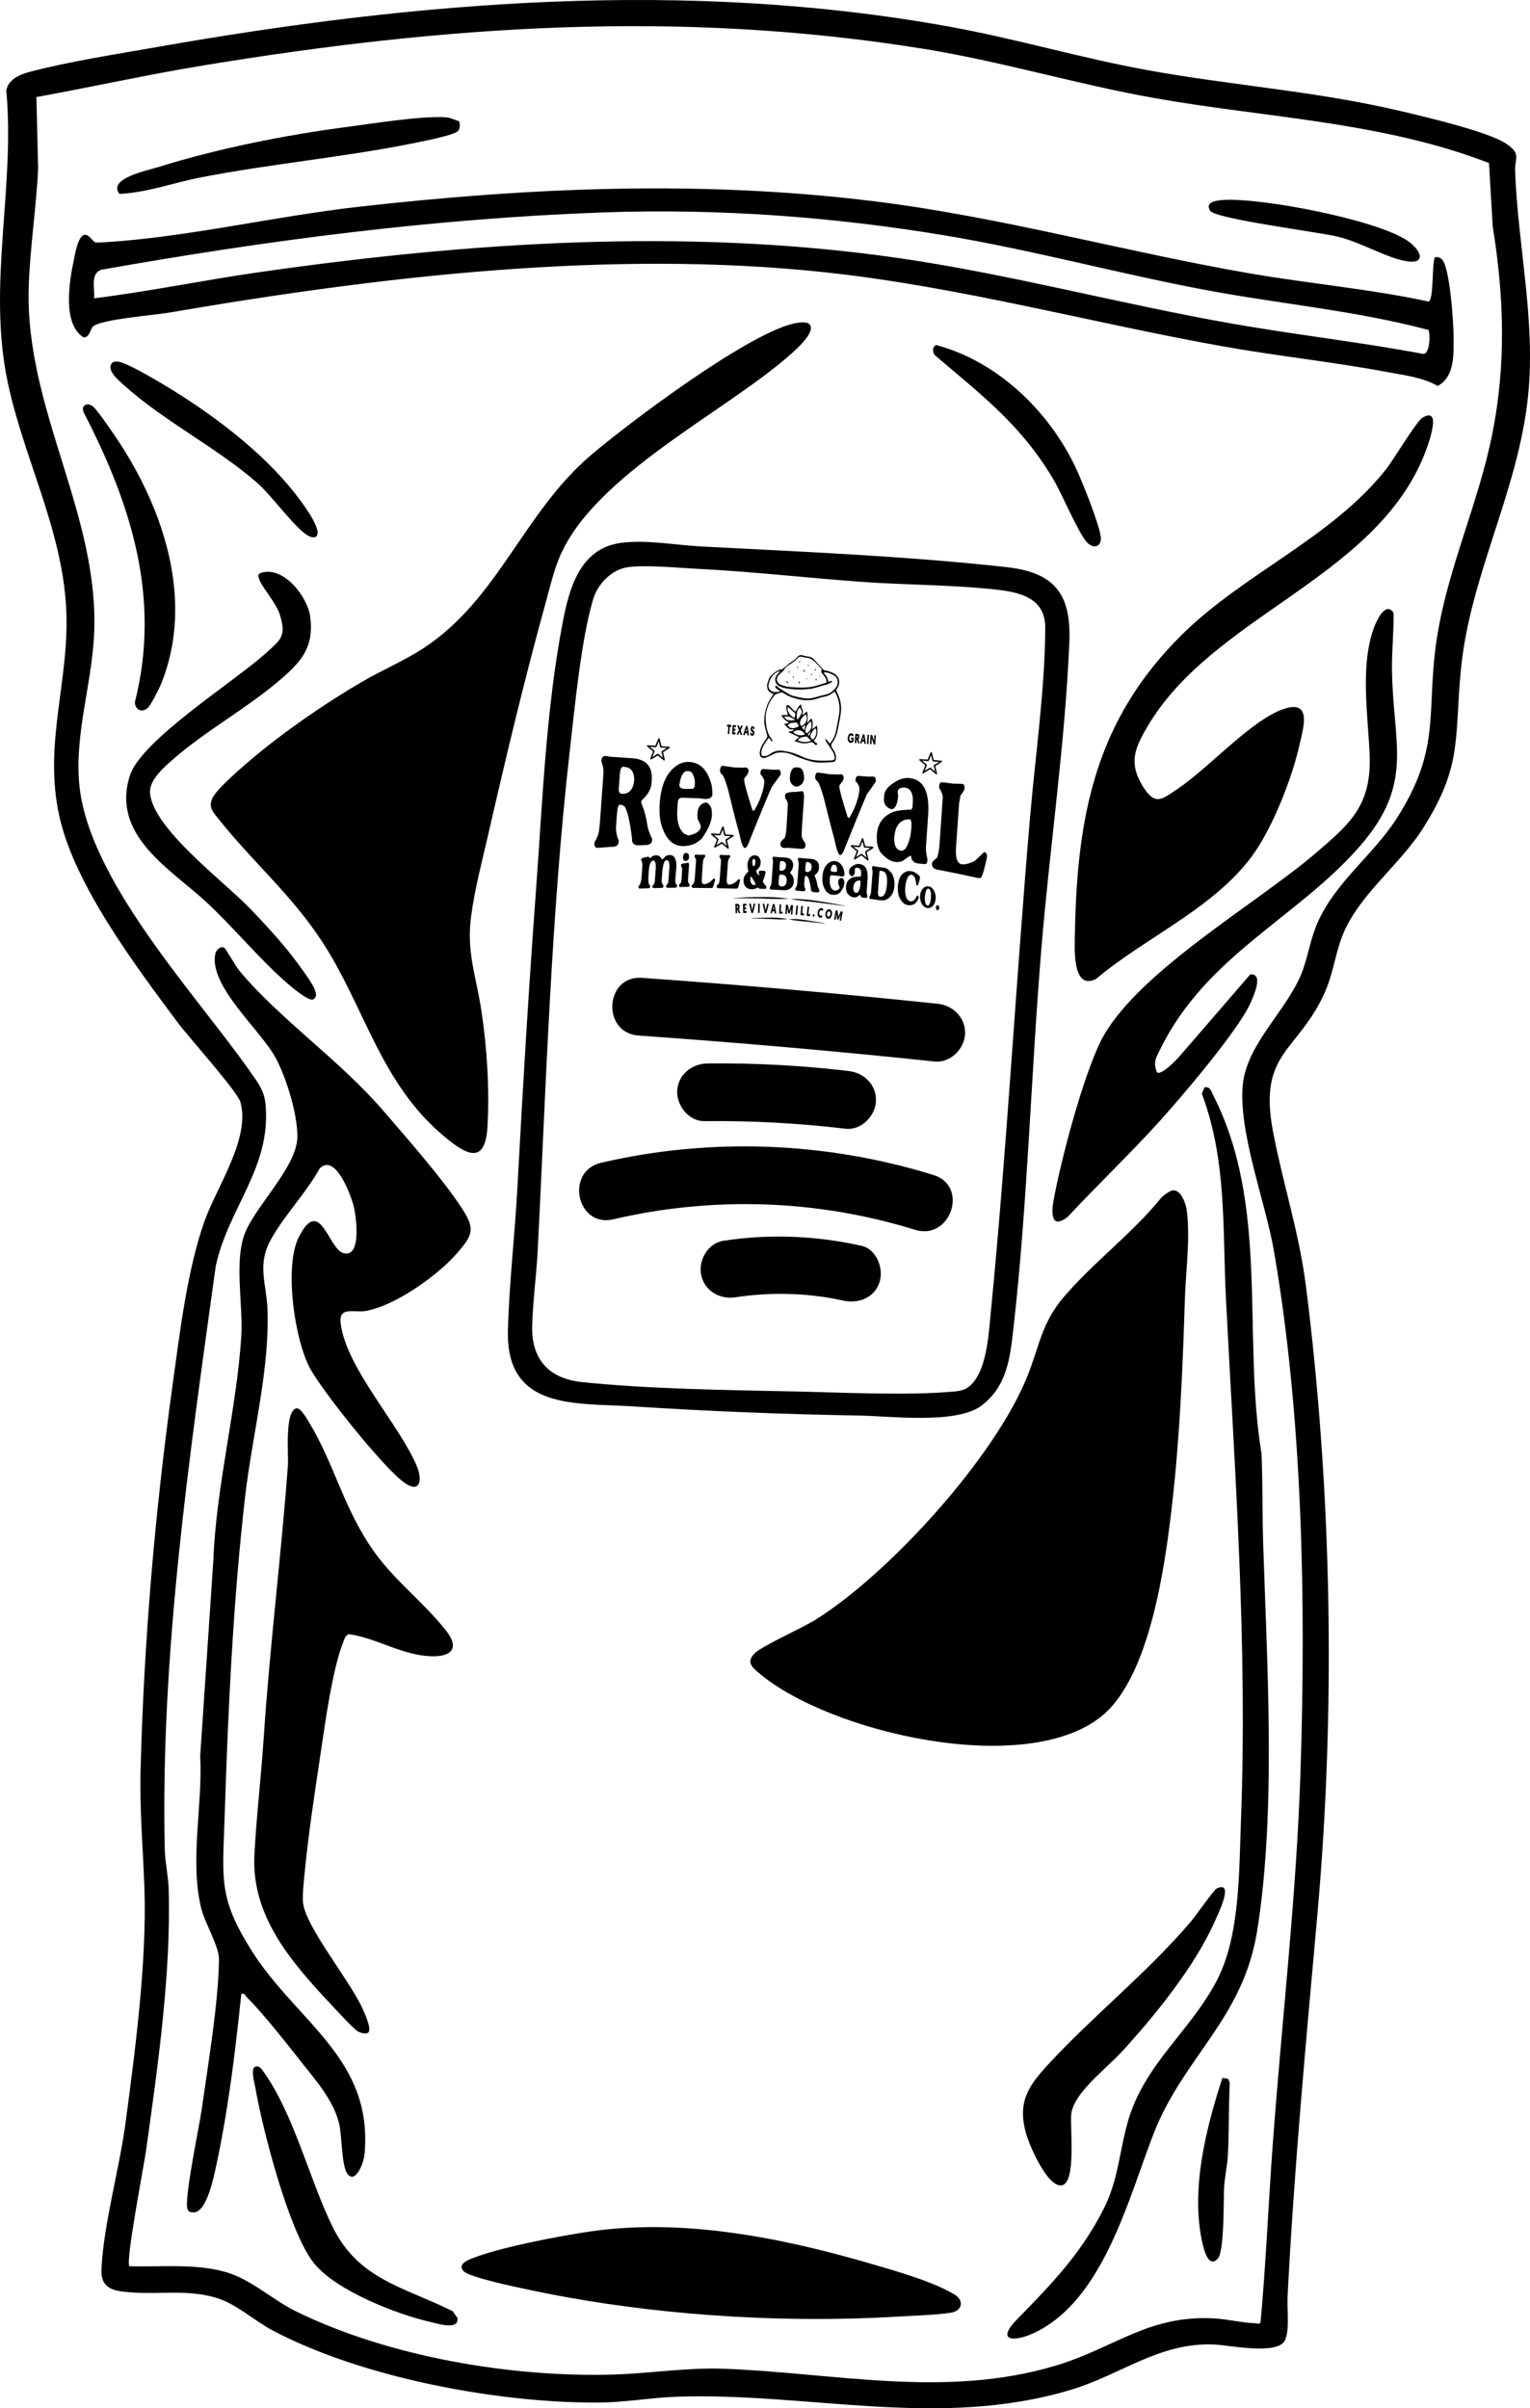 <?xml version="1.0" encoding="UTF-8"?>
<svg id="Layer_1" data-name="Layer 1" xmlns="http://www.w3.org/2000/svg" viewBox="0 0 635.25 1000">
  <g>
    <path d="M533.52,971.74c-2.88,6.36-23.47,2.01-29.49,1.77-22.81-.88-38.35,12.49-59.45,18.83-54.74,16.45-108.69.99-163.61,2.86-10.24.35-21.43,2.32-31.7,2.42-41.92.4-98.62-10.18-135.92-29.86-8.07-4.26-15.36-11.34-24.14-13.8-11.82-3.31-22.6-1.23-34.33-2.06-7.11-.5-13.13-1.06-12.75-9.69.81-18.31,7.45-41.66,9.97-60.54,4.04-30.16,8.91-67.4,7.87-97.53-.59-17.01-2.04-32.29-1.59-49.55,1.38-53.21,5.96-106.68,13.27-159.45,2.98-21.52,6.06-47.82,13.26-68.06,5.12-14.4,19.1-34.28,14.93-49.41-1.24-4.48-21.68-27.18-26.27-33.36-17.45-23.48-42.5-56.75-48.87-85.11-6.92-30.78,4.48-56.85,2.75-87.18-1.87-32.77-17.66-61.96-24.28-93.44-8.48-40.32,3.18-80.5-.57-121.12,1.07-4.76,5.8-6.58,10.1-7.71,15.98-4.22,35.98-7.31,52.5-10.22C173.53.44,284.72-8.68,393.82,11c27.75,5,54.8,13.07,82.55,18.12,34.8,6.33,70.21,8.76,104.68,16.89,10.01,2.36,36.89,8.6,44.38,13.7,6.3,4.29,3.46,5.89,3.64,11.12,1.1,31.31,8.63,62.21,5.37,93.69-4.08,39.41-23.96,74.16-27.84,113.11-2.85,28.65.89,39.73-15.48,65.85-10.25,16.36-28.24,28.9-34.44,46.88-2.53,7.34-3.39,14.54-6.72,21.93-11.19,24.81-27.8,24.49-21.34,57.97,4.24,22,10.81,41.49,13.7,64.52,10.68,85,12.27,174.95,4.65,260.24-4.73,52.91-9.69,105.65-12.38,158.74-.26,5.15.95,13.54-1.07,18v-.02ZM53.74,941.02c12.99.4,27.27-1.21,39.83,2.37,10.73,3.05,19.4,11.48,29.32,16.36,38.44,18.9,89.92,27.63,132.58,26.22,15-.5,29.83-2.94,44.91-2.39,46.1,1.7,92.09,12.47,138-1.31,24.44-7.34,38.33-21.05,65.64-19.6,5.49.29,12.09,1.94,17.4,2.03.66.01,1.32.65,1.95-.41,2.26-24.33,3.23-48.79,5.02-73.22,3.79-51.93,9.9-103.6,11.58-155.72,2.25-70.01.93-146.68-11.03-215.84-3.55-20.53-14.85-49.46-12.93-69.15,1.62-16.64,17.78-30.38,24.14-45.57,2.67-6.39,3.66-13.64,6.24-20.09,7.16-17.92,23.65-29.29,33.75-45.24,18.86-29.77,11.57-44.3,16.62-75.55,4.61-28.51,17.06-55.06,22.76-83.35,5.86-29.11,4.99-57.26.25-86.52l-1.55-26.34c-44.42-17.19-92.37-18.73-138.76-26.95-32.38-5.74-63.88-15.32-96.39-20.54C281.8,3.94,184.96,10.62,84.45,27.17c-23.22,3.82-46.2,8.92-69.33,13.14l.71,29.75c-.77,16.23-3.35,32.55-3.9,48.77-1.72,51.07,29.61,94.77,27.12,144.87-1.01,20.41-7.87,40.53-6.21,61.15,3.22,40.09,48.31,87.72,71.09,120.2,3.26,4.65,5.84,7.87,6.35,13.78,2.26,26.21-15.41,42.54-20.7,66.87-11.08,80.01-22.99,161.16-21.17,242.24.11,4.97,1.45,11.21,1.61,16.2,1.11,34.74-4.57,74.58-9.43,109.13-.84,5.97-8.57,46.04-6.86,47.75h.01Z"/>
    <path d="M487.09,494.28c3.2-.28,5.27,5.52,5.61,8.02,1.6,11.78-.37,25.27-.74,37.08-.89,28.62-2.11,57.55-5.39,86-2.85,24.65-9.07,70.77-29.05,87.13-31.65,25.92-113.29,6.95-142.44-17.82-2.95-2.51-5.21-4.54-1.89-8.06,2.85-3.02,20.09-10.72,25.43-14.07,30.77-19.28,74.8-67.77,88.14-101.6,4.85-12.31,5.77-21.66,14.89-32.36,12.45-14.6,28.53-26.42,40.65-41.44,1.1-.99,3.4-2.78,4.79-2.9v.02h0Z"/>
    <path d="M330.74,134.12c1.64-.27,3.3-.51,4.9.15,4.1,2.88-5.17,10.88-7.38,12.85-26.96,23.98-81.72,50.04-96.02,84.42-2.38,5.71-4.08,12.97-5.76,19.02-8.53,30.77-16.41,63.79-23.54,94.96-2.59,11.31-5.9,23.81-7.37,35.23-1.92,14.89,2.15,24.66,4.29,38.82,2.33,15.4,3.4,32.26,2.57,47.84-.85,16-8.1,12.73-17.84,4.61-26.94-22.45-32.97-53.81-51.07-81.36-12.63-19.23-28.79-33-42.58-50.35-2.39-3.01-4.56-4.9-2.75-8.87s12.56-13.1,16.3-16.26c13.51-11.42,30.26-22.97,45.53-31.91,8.5-4.98,17.77-8.84,26.01-14.26,31-20.4,41.22-56.1,69.39-80.08,15.81-13.46,66.75-51.77,85.34-54.82h-.02Z"/>
    <path d="M93.13,393.52c.5.28,4.87,7.9,6.28,9.59,16.77,20.15,41.58,36.97,60.04,58.45,9.69,11.28,25.05,28.74,32.75,40.82,5.2,8.16,3.79,10.74-2.16,17.69-8.04,9.4-26.1,22.3-38.41,24.32-4.45.73-11-2.01-10.21,4.88,2.15,18.77,24.5,42.24,31.71,59.71,2.33,5.64,1.29,11.29-5.18,6.73-8.61-6.08-33.47-37.3-38.95-47.01-6.71-11.89-11.13-42.81-4.95-55,8.85-17.48,12.24,4.86,18.52,6.63,7.9,2.23,5.29-16.23,4.05-20.37-1.43-4.78-7.55-21.13-13.9-14.76-5.68,10.28-14.94,19.72-20.45,29.88-5.51,10.16-1.68,17.92-1.23,28.22,1.08,25-6.4,53.12-9.28,78.23-5.03,43.91-7.12,89.76-8.53,133.98-.79,24.63-2.56,32.44,10.99,54.08,18.94,30.22,51.08,45.14,47.08,85.34-.3,3.05-3.62,11.99-6.97,7.81-2.55-3.18-2.33-15.66-3.45-20.61-2.12-9.42-9.27-17.72-15.15-25.12-6.41-8.08-16.29-20.83-23.35-27.76-.68-.67-.65-1.7-2.18-1.3-2.52,23.83-5.36,47.86-10.42,71.3-.95,4.4-3.9,19.38-9.33,19.4-1.21,0-2.2-.12-2.6-1.35-1.47-4.44,4.96-34.56,5.97-41.82,2.6-18.67,6.86-43.5,7.1-61.89.07-5.38-5.85-14.96-7.39-21.26-4.86-19.9.7-42.75-.41-63.16l5.46-81.29c1.15-30.67,9.68-62.8,11.6-92.96.85-13.28-3.27-32.12,1.9-43.79,5.09-11.47,21.26-27.05,21.39-39.07.1-9.3-4.59-24.63-9.05-32.84-6.4-11.78-27.64-29.65-25.05-43.05.32-1.69,2.15-3.53,3.74-2.62,0,0,.02-.03.02-.03Z"/>
    <path d="M595.76,106.83c1.1-.16,1.88,0,2.77.7,3.43,2.77,4.98,26.54,4.99,32.16,0,7.15.66,16.62-6.6,20.58-6.24-3.61-14.16-4.51-21.28-5.84-22.61-4.23-45.64-6.62-68.3-10.68-54.91-9.85-108.83-24.64-164.49-30.65-89.15-9.62-184.74,1.62-272.69,16.72-6.18,1.06-27.37,2.69-31.38,5.59-1.34.97-1.37,4.63-4.01,4.73-9.1-5.59-5.94-23.65-4.01-32.7.47-2.2,2.12-12.95,6.31-9.12,2.67,2.44,1.26,2.58,6.21,2.28,33.76-2,71.05-10.82,105.32-14.7,71.71-8.11,143.34-11.2,215.14-2.22,52.57,6.57,103.21,20.86,155.21,29.85,24.71,4.27,49.59,6.4,74.13,11.67,2.33-.42,1.34-15.71,2.68-18.39v.02h0ZM39.03,123.87c22.65-2.79,45.22-7.48,67.87-10.74,87.17-12.55,177.12-18.6,264.59-6.2,46.99,6.66,93.65,19.34,140.5,27.53,26.24,4.58,52.73,7.59,78.92,12.49,2.78.09,3.03-7.98,2.17-9.95-30.04-7.99-61.34-10.76-91.93-16.48-36.43-6.81-72.28-16.68-108.87-22.77-47.01-7.82-94.67-11.25-142.25-9.53-69.96,2.54-138.96,11.53-207.76,23.76-4.95,1.43-2.81,7.83-3.23,11.88h0Z"/>
    <path d="M257.18,225.51c10.32-1.61,23.36.84,33.85,1.4,42.06,2.22,85.07,3.94,126.92,8.59,20.11,2.23,26.86,11.34,26.03,31.26-1.73,41.81-8.13,85.14-11.6,127.04-4.31,52.12-5.74,106.33-11.63,158-1.4,12.25-2.66,23.75-13.14,31.78-10.36,7.94-37.74,4.43-50.7,4.21-31.98-.55-62.67-1.77-94.5-3.83-23.11-1.5-52.33,1.81-51.52-31.41.48-19.56,2.85-39.31,3.9-58.84,2.22-41.35,4.68-82.59,7.74-123.93,2.75-37.11,4.1-74.66,11.09-111.28,2.65-13.86,7-30.4,23.56-32.98h0ZM260.28,235.58c-6.45,1.08-12.15,6.98-13.98,13.13-5.04,16.92-7.66,44.95-9.73,63.08-7.7,67.59-9.85,138.63-13.27,206.7-.53,10.52-2,21.22-2.34,31.73-.45,14.01,6.7,22.18,20.56,23.65,27.34,2.9,60.46,3.33,88.21,3.91,19.96.41,47.38,1.82,66.67,0,3.99-.37,6.06-1.44,8.44-4.73,5.08-7.04,5.78-20.32,6.62-29,6.67-68.21,10.37-136.93,16.26-205.25,2.14-24.77,6.25-53.87,6.26-78.22,0-12.74-11.3-14.8-21.36-15.87-18.14-1.93-36.74-1.79-54.96-3.11-22.69-1.65-45.4-4.27-68.15-5.41-7.84-.39-22.12-1.79-29.23-.6h0Z"/>
    <path d="M490.72,263.55c26.06-25.74,62.36-40.22,84.88-68.84,3.05-3.88,12.52-19.82,15.08-21.32,9.15-5.35,1.08,14.65-.21,17.6-21.85,50.06-87.63,65.24-114.28,111.08-5.25,9.03-7.59,15.04-1.55,24.66,5.1,8.13,7.96,5.08,14.5.7,12.6-8.44,30.3-28.35,43.68-32.98,12.07-4.18,8.33,7.73,6.8,14.55-2.97,13.26-9.7,30.5-16.81,42.05-15.1,24.56-46.16,37.21-67.71,55.42-10.12,5.17-8.9-13.48-8.8-18.92.87-49.11,8.67-88.68,44.41-123.99h0Z"/>
    <path d="M152.76,844.11c-1.02.64-3.11,0-4.21-.64-1.83-1.06-9.53-9.45-11.58-11.65-16.38-17.52-32.64-36.41-31.34-61.58.83-16.12,2.8-32.57,3.87-48.8,2.51-37.87,7.26-75.37,10.05-113.1.3-4.06-1.49-22.69,3.6-23.55,1.66-.28,4.25,4.3,5.05,5.61,10.72,17.56,14.63,36.73,27.57,54.52,8.79,12.09,20.72,20.96,29.58,32.38,5.67,7.31,1.84,10.76-6.54,10.43-11.93-.47-22.43-7.52-33.92-9.17-1.52.51-1.81,1.82-2.33,3.13-4.73,11.93-7.73,35.08-9.73,48.35-2.27,15.01-4.84,32.15-6.29,47.16-.35,3.59-.97,8.95-.77,12.37.61,10.02,19.37,32.55,24.65,44.27.8,1.77,4.28,9.05,2.34,10.25v.02Z"/>
    <path d="M500.14,451.5c2.42-.41,2.78,1.72,3.61,3.34,23.4,45.95,11.97,99.46,20.03,148.82.52,12.65.3,25.37.71,38.02,1.62,50.13,5.38,110.75-2.52,160.08-5.85,36.56-30.49,52.26-42.94,84.07-10.42,26.63-20.78,69.24-49.59,82.84-8.16,3.85-16.29,3.71-7.16-5.61,14.26-14.56,26.62-27.31,36.05-46.04,5.96-11.84,6.42-23.48,9.88-35.81,6.79-24.16,25.96-37.57,37.08-58.96,9.59-18.45,9.15-45.31,9.94-65.96,2.79-73-2.49-144.1-6.21-216.83-1.48-29.04.46-57.41-10.03-85.36l1.14-2.6h0Z"/>
    <path d="M480.39,445.3c1.81,1.24,7.62-4.81,8.91-6.18l29.81-34.52c5.69-.43,1.39,8.96.13,11.8-5.01,11.32-28.52,38.91-37.68,49.06-12.3,13.62-25.8,26.45-38.32,39.89-6.72,5.12-6.78-1.39-5.85-6.63,3-16.8,12.21-51.45,19.62-66.35,13.84-27.85,64.32-56.88,88.79-77.71,14.95-12.73,23.73-20.31,22.86-41.41-.68-16.5-4.17-37.69,2.19-53.6,1.17-2.93,4.75-9.86,7.77-5.15.09,7.99-.78,15.88-.67,23.92.45,30.71,9.32,46.79-13.17,72.75-25.82,29.8-63.82,45.4-82.96,84.32-1.76,3.58-3.2,5.6-1.41,9.81h-.02Z"/>
    <path d="M192.56,943.14c-2.42-2.47.46-4.13,2.66-5.06,11.5-4.81,37.55-9.74,50.38-11.57,37.99-5.41,78.46,2.58,114.94,13.17,10.43,3.03,26.65,7.57,35.72,13.06,4.37,2.65,3.07,6.89-1.48,7.58-6.42.98-15.64,1.22-22.38,1.63-44.35,2.66-93.04-.14-136.84-8.02-6.66-1.2-39.75-7.47-43-10.8h0Z"/>
    <path d="M108.45,237.84c9.32-2.9,19.25,9.95,20.33,18.15,1.63,12.36-3.22,18.29-11.96,25.86-13.83,11.99-31.67,21.71-45.28,33.71-3.77,3.32-9.76,8.56-9.25,13.86,1.42,14.75,30.42,36.4,41.02,47.32,6.08,6.26,13.65,14.48,18.88,21.39,1.88,2.49,7.54,10.1,8.38,12.53.59,1.71,1.32,3.27-.65,4.4-1.99.58-8.61-5.01-10.38-6.54-11.76-10.14-22.5-23.43-34.05-34.1-14.82-13.69-39.54-27.57-31.54-52.44,4.75-14.76,43.72-39.18,56.67-50.97,6.06-5.51,8.29-6.83,5.61-15.64-1.62-5.33-7.91-11.9-8.74-15.29-.29-1.17-.44-1.8.95-2.24h0Z"/>
    <path d="M465.35,852.39c-6.01,6.5-19.65,16.8-20.58,25.49-.56,5.21,2.16,28.33-3.82,29.52s-13.6-16.65-14.96-21.57c-3.62-13.04.93-19.66,9.47-28.88,18.87-20.36,40.66-37.61,58.85-58.87,1.88-2.19,9.71-13.38,10.87-13.92,7.56-3.52.43,10.82-.64,13.3-8.12,18.67-25.34,39.95-39.17,54.92h-.02Z"/>
    <path d="M106.03,858.14c1.65-.49,2.54.95,3.34,2.06,12.64,17.61,19.05,44.66,28.64,64.3,10.81,22.14,29.6,25.03,49.97,35.21l1.94,2.79c.77,5.27-8.2,2.35-11.07,1.7-14.23-3.24-39.22-13.01-48.43-24.36-10.4-12.82-21.49-55.96-24.44-73.14-.31-1.81-2.06-7.92.05-8.54v-.02h0Z"/>
    <path d="M61.26,294.03c-2.41,2.06-5.21.63-5.26-2.46,10.96-43.25-1.6-82.35-21.31-120.43-1.1-2.99,1.7-4.21,3.93-2.33,1.77,1.49,6.67,8.67,8.31,11.04,20.49,29.59,34.36,69.2,19.78,104.55-.82,1.99-4.11,8.48-5.46,9.63h0Z"/>
    <path d="M190.68,50.38c.3,1.33.45,3.22-.67,4.16-1.95,1.66-13.77,3.99-17.02,4.66-29.52,6.06-60.32,8.73-90,14.54-11.15,2.19-22.18,6.28-33.39,6.77-5-6.37,11.29-9.63,15.92-11.08,24.72-7.73,52.81-13.35,78.52-16.72,11.18-1.47,30.3-4.58,40.9-4.02,1.97.1,3.87,1.15,5.73,1.69h.01Z"/>
    <path d="M388.74,143.29c25.22,6.68,46.6,27.22,57.71,50.53,2.73,5.73,9.82,23.36,10.57,29.01.53,4.02-2.75,5.4-5.63,2.45-3.5-3.58-10.38-19.98-13.75-25.74-13.36-22.83-29.69-35.15-49.44-52.01-1.1-1.16-1.22-3.68.54-4.23h0Z"/>
    <path d="M131.1,222.93c-1.32.41-2.33.02-3.45-.66-5.38-3.26-14.87-16.51-20.84-21.75-16.61-14.55-38.96-25.75-55.39-40.63-2.02-1.83-7.18-5.97-5.07-8.97.61-.76,1.47-.79,2.36-.78,3.88.02,21.55,10.92,25.88,13.68,18.04,11.48,37.19,26.48,49.95,43.76,1.69,2.29,9.78,13.11,6.57,15.36h-.01Z"/>
    <path d="M508.12,83.02c15.66-.92,63.37,8.13,76.28,16.96,6.27,4.28,7.96,10.5-1.98,8.18-8.44-1.97-17.57-7.61-27.21-9.95-7.43-1.8-50.69-7.31-52.78-10.72-2.36-3.86,3.17-4.31,5.69-4.46h0Z"/>
    <path d="M507.53,862.83l2.32.31.73,1.59c-.45,10.01-.26,20.2-.77,30.15-.21,4.1-1.3,9.12-1.55,13.23-.33,5.5.2,26.8-2.7,29.83-3.95,4.11-5.81-4.33-6.37-6.83-4.91-21.84,1.54-47.39,8.34-68.28h0Z"/>
  </g>
  <path d="M272.11,355.17c.19,0,.38-.01.56-.02.76-.02,1.49.52,2.18,1.63.06.02.12.04.18.07.12,0,.44-.34.96-1,.59-.53,1.21-.79,1.89-.81h.19c1.45-.03,2.35.99,2.69,3.04.06.29.08.92.05,1.89l-.03.42c-.12,1.47-.24,2.95-.36,4.42-.1,1.36.05,2.17.44,2.45.13.06.22.17.26.35l-.03.35c-.03.42-.28.63-.75.64-1.07.01-2.13.03-3.2.05-.41,0-.59-.25-.56-.76,0-.13.26-.51.74-1.13.07-.28.13-.56.2-.84l.25-3.51s.03-.05.05-.07c-.01-.02-.03-.05-.04-.07l.14-1.89c.14-1.91-.16-2.97-.9-3.21h-.33c-.68.01-1.2,1.17-1.56,3.46-.04.3-.07.61-.11.91l-.26,3.58-.04.49v.07c-.06.74.18,1.38.7,1.95,0,.09.02.19.03.28l-.03.35c-.11.28-.33.43-.64.43-.97.02-1.94.04-2.91.07-.69.02-1.02-.16-.99-.53,0-.05,0-.09.01-.14.02-.22.23-.55.63-1,.1-.15.23-.53.36-1.13.13-1.75.25-3.51.38-5.26.15-2.06-.16-3.19-.93-3.4h-.09c-.73.02-1.29.93-1.69,2.71-.05.47-.1.94-.15,1.4l-.15,2.1c-.16,2.2-.03,3.5.38,3.91.21.13.3.34.28.62v.14c-.04.42-.24.64-.62.65-1.17.04-2.35.08-3.52.12-.5.02-.73-.23-.7-.74,0-.12.25-.5.74-1.15.31-.86.5-1.78.57-2.75l.16-2.17.16-2.24c.09-1.27-.08-2.18-.51-2.71l.02-.21c.03-.48.46-.78,1.28-.89.59-.14,1.18-.27,1.76-.41.19.23.37.45.56.68h.09c.33-.27.66-.53.99-.8.49-.25.89-.38,1.2-.38h.02,0Z"/>
  <path d="M285.73,358.25c.28,0,.39.51.31,1.54l-.32,4.49c-.02.54-.05,1.08-.07,1.61-.02.33.19.79.65,1.4,0,.12.01.23.02.35-.03.36-.23.57-.61.63-.85,0-1.69,0-2.54.01-.17.02-.35.05-.52.07-.5,0-.74-.23-.7-.7v-.07c.02-.27.25-.57.68-.92.18-.26.3-.89.37-1.9.07-1.19.14-2.38.21-3.58,0-.09.01-.19.02-.28.03-.44-.13-.86-.47-1.26,0-.16,0-.33-.01-.49.03-.4.64-.64,1.84-.71.38-.07.76-.14,1.14-.22v.03h0ZM284.71,354.19h.38c.64,0,.98.58,1,1.75-.06.85-.51,1.39-1.34,1.62h-.05c-.86-.18-1.23-.79-1.09-1.82s.5-1.55,1.09-1.55h0Z"/>
  <path d="M288.83,354.88h.52c.47.02.94.05,1.4.08.46-.02.91-.04,1.37-.06h.33c.17,0,.29.14.35.42l-.02.28c-.01.21-.25.58-.69,1.12-.08.42-.15.84-.23,1.26l-.48,6.73c-.12,1.64.22,2.46,1,2.46.62-.03,1.41-.33,2.37-.89.54-.51,1.08-1.01,1.61-1.52h.14c.28.07.4.29.38.64-.5,2.19-.89,3.29-1.17,3.28-.13.02-.25.04-.38.06h-.28c-2.33-.03-4.67-.05-7-.06-.63,0-.92-.28-.88-.84.04-.25.33-.57.87-.98.22-.49.37-1.29.45-2.38l.51-7.16c.03-.43-.18-.95-.64-1.54l.03-.35c.03-.37.18-.56.46-.56h-.02,0Z"/>
  <path d="M299.2,354.99c.17,0,.34,0,.52.01.47.03.94.07,1.4.1.46-.01.91-.03,1.37-.04h.33c.17,0,.29.15.35.43l-.02.28c-.02.21-.25.58-.69,1.11-.08.42-.15.84-.23,1.26-.16,2.24-.32,4.49-.48,6.73-.12,1.64.22,2.47,1,2.49.62-.02,1.41-.3,2.37-.84.54-.5,1.08-1,1.61-1.49h.14c.28.08.4.3.38.65-.5,2.19-.89,3.27-1.17,3.26-.13.02-.25.04-.38.06h-.28c-2.33-.08-4.66-.14-7-.18-.63-.01-.92-.3-.88-.86.04-.25.33-.57.87-.97.22-.49.37-1.28.45-2.38l.51-7.16c.03-.43-.18-.95-.64-1.56l.03-.35c.03-.37.18-.56.46-.55h-.02,0Z"/>
  <path d="M312,369.25c-1.84-.08-2.93-1.06-3.27-2.95-.01-.28-.02-.56-.03-.85,0-.14.02-.28.03-.42.1-.58.3-1.11.58-1.6.46-.52.92-1.04,1.38-1.56l.02-.21c-.29-1.22-.41-2.21-.35-2.97.06-.81.42-1.71,1.09-2.7.71-.58,1.21-.86,1.52-.85.17,0,.34.02.52.02,1.15.05,1.9.75,2.25,2.08.08.24.1.54.08.92l-.03.35c-.08,1.09-.63,2-1.65,2.74-.05.09-.11.18-.16.27-.04.56.32,1.21,1.08,1.95h.09s.07-.09.1-.14l.02-.21c-.19-.36-.28-.74-.25-1.14.18-.32.46-.47.83-.45.52.03,1.03.05,1.55.08.31.09.45.31.42.66v.07c-.05.65-.4,1.81-1.05,3.47v.07c-.04.43.4,1.11,1.31,2.04.05.17.1.33.15.5-.03.47-.24.69-.61.67-.74-.02-1.47-.03-2.21-.04-.25-.18-.51-.35-.76-.53-.88.52-1.76.76-2.64.72h0ZM313.69,367.21c.03-.35-.57-1.41-1.8-3.18h-.14c-.13,0-.21.3-.25.9.1,1.69.63,2.56,1.6,2.6.38-.06.58-.17.59-.32ZM313.58,358.27l.03-.35s.03-.05.05-.07c-.06-.8-.28-1.21-.67-1.23-.38.07-.6.43-.64,1.1.02,1.31.22,1.98.61,2,.36-.21.57-.69.62-1.45h0Z"/>
  <path d="M321.18,355.71c.26.04.53.08.79.12,1.37.08,2.75.17,4.12.26,1.88.13,2.95,1,3.2,2.62,0,.12.01.24.02.35l-.05.63c-.06.89-.45,1.73-1.17,2.52,0,.07,0,.14-.02.21.06.17.36.54.91,1.12.45.79.64,1.65.57,2.58v.14c-.16,2.05-1.38,3.17-3.69,3.4-1.91-.11-3.81-.2-5.72-.29-.37-.02-.55-.24-.52-.66v-.07c.02-.18.17-.49.45-.96.16-.47.26-1.03.31-1.67.18-2.55.36-5.1.55-7.65.05-.69-.01-1.35-.19-1.98l.02-.21c.07-.28.21-.41.4-.4v-.07h.02ZM323.81,358.4l-.04.56-.06.77c-.08,1.17-.02,1.76.2,1.77.01.02.03.05.04.07h.05c1.07.07,1.77-.28,2.1-1.06.11-.24.18-.47.19-.69l.05-.63c.05-.67-.25-1.16-.88-1.47-.13-.1-.33-.16-.6-.18-.19-.01-.37-.02-.56-.04-.28-.02-.44.28-.49.89h0ZM323.31,365.49c-.11,1.5.01,2.26.35,2.28,0,.11.25.22.78.33,1.34.09,2.07-.68,2.19-2.32s-.61-2.51-2.17-2.61c-.12,0-.25-.02-.37-.02-.37-.02-.59.34-.64,1.09-.05.42-.09.84-.14,1.26h0Z"/>
  <path d="M332.06,356.2s.09,0,.14.01c.19.04.37.08.56.11,1.3.1,2.59.21,3.88.32,2.43.21,3.57,1.42,3.41,3.62-.01.16-.02.33-.04.49-.07.92-.63,1.79-1.69,2.6-.02.12-.05.23-.07.35.53,1.17.9,2.4,1.1,3.7.11.61.4,1.39.87,2.34l-.02.21c-.03.47-.41.67-1.13.6-.36-.03-.72-.07-1.08-.1-.9-.08-1.33-.47-1.28-1.17-.38-2.74-.83-4.47-1.32-5.2-.24-.21-.49-.32-.73-.34-.06,0-.12-.01-.19-.02-.22-.02-.37.51-.44,1.59l-.11,1.54c-.06.82.1,1.61.49,2.37,0,.07,0,.14-.02.21-.03.47-.35.68-.94.63-.9-.07-1.81-.15-2.72-.22-.41-.03-.59-.33-.55-.89.49-.64.75-1.24.79-1.77.04-.37.08-.75.13-1.12l.51-7.09c.05-.71-.07-1.38-.37-2,0-.05,0-.09.01-.14.03-.47.3-.68.8-.64h0ZM334.49,359.07l-.15,2.1c-.04.56.16.86.59.9,1.07.09,1.73-.4,1.99-1.45.02-.09.04-.18.07-.28.11-1.5-.49-2.3-1.8-2.41-.05,0-.09,0-.14-.01-.31-.03-.5.36-.55,1.15h-.01Z"/>
  <path d="M346.59,357.55c1.96.2,3.26,1.6,3.89,4.16.09.52.13,1.02.13,1.5-.04.56-.48.79-1.32.7-.31-.06-.62-.11-.93-.17-.97-.1-1.93-.2-2.9-.3-.53-.05-.81.15-.84.62l-.08,1.05c-.15,2.05.27,3.5,1.24,4.37.24.12.48.24.73.36,1.36-.14,2.06-.58,2.12-1.33,0-.11-.18-.55-.56-1.33-.02-.21-.03-.43-.05-.64l.03-.42c.07-.97.58-1.51,1.53-1.6.47.3.77.71.9,1.23.02.31.05.62.07.93v.14c-.08,1.15-.66,2.4-1.73,3.77-.85.76-1.9,1.07-3.17.94h-.05c-1.7-.18-2.95-1.4-3.74-3.69-.36-1.06-.49-2.34-.38-3.85.22-3.13,1.36-5.19,3.41-6.17.6-.22,1.17-.31,1.71-.25v-.02h-.01ZM344.87,361.26c-.03.42.28.66.94.73.09,0,.19.02.28.03.39.02.78.03,1.17.05.09-.11.17-.22.26-.33.01-.19.03-.37.04-.56.04-.62-.15-1.25-.57-1.9-.14-.06-.27-.12-.41-.18-.11-.01-.22-.02-.33-.03-.66-.07-1.12.66-1.38,2.19h0Z"/>
  <path d="M356.85,358.77c2.52.31,3.64,2.39,3.36,6.22l-.36,4.98c-.05.64.05,1.34.27,2.09l-.02.21c-.03.42-.23.61-.6.56-.3-.01-.59-.03-.89-.04-.08,0-.16-.02-.23-.03-.54-.07-.9-.33-1.07-.77,0-.13-.03-.27-.11-.44-.11-.01-.55.26-1.33.83-.22.16-.61.26-1.2.28-.11-.01-.22-.03-.33-.04-.8-.1-1.63-.62-2.48-1.56-.48-.79-.67-1.75-.59-2.9v-.07c.14-1.92,1.14-3.2,3.01-3.83.53-.16,1.52-.26,2.98-.28.07-.11.14-.22.21-.33.02-.23.03-.47.05-.7.12-1.64-.38-2.52-1.5-2.66-.72,0-1.1.22-1.13.64.03.29.05.57.08.86v.07c-.19,1.39-.59,2.05-1.22,1.98-.89-.3-1.3-.92-1.23-1.84.01-.16.02-.33.04-.49.07-.92.88-1.75,2.44-2.48.64-.25,1.26-.35,1.85-.27h0ZM354.31,368.58c-.07.91.14,1.57.61,1.98.17.07.34.13.5.2.76.09,1.34-.8,1.74-2.69.04-.37.08-.74.13-1.12.06-.89-.04-1.35-.32-1.38h-.05c-1.6.03-2.47,1.03-2.61,3.01h0Z"/>
  <path d="M362.46,359.62c.62.11,1.24.21,1.86.32.9.12,1.8.25,2.7.37,1.16.16,2.24.95,3.26,2.38.87,1.46,1.23,3.22,1.08,5.26-.16,2.21-.98,3.91-2.48,5.09-.99.66-1.91.93-2.78.81-.39-.03-.78-.06-1.17-.09-1.16-.16-2.33-.32-3.49-.47-.26-.03-.44-.2-.53-.49l.04-.49c.41-.48.65-1.15.71-2.03.2-2.62.41-5.23.61-7.85.04-.58-.03-1.28-.23-2.08,0-.05,0-.09.01-.14.02-.29.16-.49.42-.58h0ZM365.09,362.31c-.02.28-.04.56-.06.84-.16,2.17-.31,4.35-.47,6.52-.09,1.27-.02,2.06.21,2.37.26.18.49.28.68.31,1.04.14,1.81-.6,2.32-2.22.26-.94.41-1.8.46-2.56.01-.16.02-.33.04-.49.17-2.43-.1-4.03-.83-4.79-.39-.39-.96-.63-1.69-.73-.4-.06-.63.2-.67.76h.01Z"/>
  <path d="M378.13,361.69c1.32.21,2.56.93,3.74,2.17.05.2.1.39.15.59-.5,2.23-.91,3.33-1.22,3.28h-.05c-.29-.05-.45-.64-.48-1.78-.37-1.67-.9-2.56-1.59-2.67-.14-.02-.28-.04-.42-.07-.58.11-.99.4-1.24.87-.65,1.16-1.03,2.62-1.16,4.36-.18,2.53.18,4.28,1.08,5.28.33.29.66.46,1,.51.05,0,.09.01.14.02.99.16,1.86-.62,2.61-2.34.08-.01.16-.02.24-.03.08.01.15.03.23.04.2.25.29.5.27.76-.05.76-.63,1.66-1.74,2.69-.86.47-1.77.63-2.76.48-1.57-.25-2.83-1.53-3.76-3.85-.34-1.34-.47-2.64-.38-3.89v-.14c.27-3.61,1.69-5.72,4.26-6.29.36,0,.72.02,1.08.03v-.02h0Z"/>
  <path d="M385.35,368.04c.15.03.3.05.44.08.74.12,1.39.66,1.94,1.65.55.98.81,2.02.77,3.1-.04,1.08-.32,2.04-.83,2.89-.79,1.01-1.66,1.43-2.63,1.26-.07-.01-.14-.02-.21-.04-.89-.15-1.65-.83-2.28-2.02-.29-.57-.47-1.33-.56-2.27v-.41l.02-.27c.12-1.64.73-2.85,1.85-3.63.57-.3,1.06-.41,1.49-.33h0ZM384.03,372.25l-.04.58-.02.22c.02,1.05.15,1.8.38,2.25.23.46.46.7.69.74.57.1,1-.54,1.3-1.9.1-.5.16-.98.19-1.42v-.13c.11-1.49-.07-2.59-.54-3.31-.13-.14-.29-.23-.46-.26-.03,0-.06-.01-.09-.02-.6-.1-1.05.72-1.35,2.49-.03.25-.06.5-.08.76h.02Z"/>
  <path d="M389.23,375.85s.08.01.12.02c.29.05.49.31.6.77,0,.1.02.2.02.3-.04.53-.22.86-.55.99-.04,0-.08.02-.12.02s-.09-.02-.13-.02c-.12-.02-.25-.12-.38-.3-.15-.26-.22-.53-.2-.83v-.13c.02-.2.12-.41.28-.63.11-.06.23-.12.34-.19h.02Z"/>
  <path d="M251.63,313.93c.11,0,.22.01.33.02.44.09.88.19,1.32.28,3.08.2,6.16.41,9.25.62,5.79.4,8.48,3.46,8.06,9.17-.03.43-.06.85-.09,1.28-.18,2.41-1.54,4.74-4.1,7.07-.06.31-.12.62-.18.92,1.24,2.94,2.09,6.06,2.55,9.37.26,1.55.94,3.49,2.03,5.78-.01.18-.03.36-.04.55-.09,1.21-.99,1.84-2.71,1.91-.86.03-1.72.07-2.58.11-2.17.1-3.18-.78-3.04-2.64-.86-7.09-1.87-11.6-3.04-13.42-.58-.5-1.16-.76-1.73-.76h-.45c-.52,0-.89,1.46-1.1,4.39-.1,1.4-.2,2.8-.31,4.2-.16,2.23.21,4.31,1.11,6.22-.01.19-.03.38-.04.57-.09,1.26-.85,1.94-2.27,2.03-2.17.14-4.33.29-6.49.45-.97.07-1.4-.67-1.29-2.25,1.18-1.97,1.82-3.69,1.93-5.19.11-1.05.22-2.09.34-3.14.47-6.59.95-13.17,1.42-19.76.14-1.99-.13-3.83-.83-5.55,0-.13.02-.26.03-.39.09-1.31.73-1.93,1.92-1.85h0ZM257.34,321.6c-.14,1.91-.28,3.82-.42,5.73-.11,1.53.35,2.3,1.4,2.31,2.55.03,4.14-1.38,4.78-4.23.06-.25.11-.5.17-.74.29-3.98-1.12-6.06-4.24-6.24-.11,0-.22-.01-.33-.02-.74-.04-1.19,1.02-1.35,3.19h-.01Z"/>
  <path d="M286.25,316.37c4.68.33,7.75,3.63,9.24,9.8.21,1.25.3,2.46.29,3.64-.1,1.37-1.16,2.02-3.17,1.94-.74-.09-1.48-.17-2.22-.26-2.31-.09-4.62-.17-6.92-.25-1.27-.04-1.94.53-2.03,1.71-.07.89-.13,1.77-.2,2.66-.38,5.17.58,8.72,2.91,10.62.58.23,1.16.47,1.74.7,3.26-.7,4.96-1.94,5.1-3.78.02-.26-.43-1.31-1.33-3.15-.04-.52-.07-1.05-.11-1.57.03-.35.05-.7.08-1.04.18-2.4,1.4-3.82,3.67-4.22,1.13.65,1.84,1.6,2.14,2.84.06.75.11,1.5.17,2.24,0,.06,0,.11-.01.17,0,.06,0,.11-.01.17-.21,2.81-1.6,5.97-4.18,9.58-2.04,2.06-4.58,3.11-7.63,3.15h-.11c-4.09.05-7.06-2.63-8.9-8.26-.85-2.6-1.13-5.86-.85-9.74.6-8.08,3.35-13.53,8.25-16.16,1.43-.62,2.79-.88,4.09-.79h-.01ZM282.07,325.87c-.08,1.06.66,1.63,2.23,1.69.22,0,.45.02.67.03.93-.02,1.87-.04,2.8-.05.21-.28.42-.57.62-.85.03-.47.07-.93.1-1.4.11-1.54-.33-3.08-1.34-4.64-.33-.14-.65-.27-.98-.41-.26-.02-.52-.03-.78-.05-1.58-.1-2.69,1.79-3.33,5.67h0Z"/>
  <path d="M300.1,318.01c.96.12,1.92.25,2.88.37.66.1,1.33.2,1.99.31,1.27.03,2.53.06,3.8.09.12-.05.23-.1.35-.15,0,.06,0,.11-.01.17.12-.05.23-.1.35-.15.97.07,1.41.66,1.33,1.78-.04.53-.59,1.4-1.65,2.6-.05.22-.11.45-.16.67-.07,1.01,1.07,5.27,3.44,12.71.03.06.07.12.1.17.19.01.37.02.56.03,1.78-2.82,3.09-6,3.94-9.53.08-.61.16-1.22.25-1.83.02-.22.03-.45.05-.67.06-.84-.46-1.88-1.56-3.14-.02-.23-.04-.45-.06-.68.22-1,.59-1.48,1.11-1.44,1.49.1,2.97.21,4.46.31.52-.02,1.05-.04,1.57-.06.11,0,.22.02.33.02.74.05,1.07.75.97,2.08-1.24,1.7-2.49,3.4-3.73,5.11-2.33,5.39-5.6,13.29-9.81,23.85-.45.99-.93,1.48-1.45,1.46-.65-.02-1.46-2.3-2.42-6.85-.58-1.83-1.95-7.12-4.09-15.99-1.37-5.19-2.45-7.84-3.23-7.89-.16-.35-.32-.71-.48-1.06.02-.29.04-.57.06-.86.19-1.02.56-1.51,1.12-1.47v.04h0Z"/>
  <path d="M333.02,328.53c.67.05.92,1.3.74,3.74-.25,3.56-.51,7.11-.76,10.67-.05,1.28-.11,2.56-.16,3.84-.06.78.46,1.94,1.55,3.48.02.28.03.56.05.84-.06.86-.54,1.33-1.45,1.39-2.01-.16-4.02-.31-6.03-.45-.41.03-.83.06-1.24.08-1.19-.08-1.75-.67-1.67-1.78,0-.06,0-.11.01-.17.05-.64.58-1.33,1.61-2.07.42-.59.71-2.07.88-4.46.17-2.84.33-5.67.5-8.51.02-.22.03-.44.05-.67.08-1.05-.3-2.09-1.12-3.09,0-.39-.02-.78-.03-1.17.07-.94,1.52-1.4,4.36-1.37.9-.1,1.81-.2,2.71-.31h0ZM330.59,318.64l.89.06c1.52.11,2.31,1.56,2.38,4.36-.14,2.03-1.2,3.24-3.17,3.62h-.11c-2.05-.6-2.91-2.11-2.57-4.55.33-2.43,1.2-3.6,2.59-3.5h-.01Z"/>
  <path d="M339.6,320.8c.96.13,1.92.25,2.88.38.66.1,1.33.21,1.99.31,1.27.04,2.53.07,3.8.11.12-.05.23-.1.35-.14,0,.06,0,.11-.01.17.12-.05.23-.1.35-.14.97.07,1.41.67,1.33,1.79-.04.53-.58,1.4-1.64,2.58-.05.22-.11.44-.16.66-.07,1.01,1.09,5.26,3.47,12.85.03.06.07.12.1.18.19.02.37.04.56.05,1.76-2.78,3.07-5.96,3.91-9.54.08-.62.16-1.24.24-1.86.02-.23.03-.45.05-.68.06-.85-.46-1.92-1.57-3.2-.02-.23-.04-.46-.06-.69.22-1.01.59-1.49,1.11-1.45,1.48.11,2.97.22,4.45.33.52-.02,1.05-.04,1.57-.05.11,0,.22.02.33.03.74.05,1.07.77.97,2.14-1.24,1.74-2.48,3.48-3.72,5.2-2.32,5.47-5.56,13.44-9.72,23.8-.44.97-.92,1.43-1.44,1.37-.65-.07-1.46-2.43-2.42-7.04-.58-1.86-1.96-7.24-4.14-16.06-1.39-5.16-2.48-7.75-3.26-7.81-.16-.35-.32-.7-.49-1.04.02-.28.04-.56.06-.83.18-.99.55-1.47,1.11-1.43h0Z"/>
  <path d="M377.36,323.07c6.01.42,8.68,5.59,7.99,15.51-.3,4.28-.59,8.56-.89,12.84-.11,1.66.1,3.46.63,5.41-.01.18-.03.36-.04.54-.07,1.09-.55,1.55-1.44,1.4-.7-.06-1.41-.12-2.11-.18-.18-.03-.37-.06-.55-.09-1.29-.22-2.14-.9-2.54-2.05.02-.33-.06-.7-.26-1.12-.26-.04-1.31.63-3.16,2.01-.51.4-1.46.6-2.84.62-.26-.04-.52-.08-.78-.12-1.9-.29-3.86-1.65-5.88-4.02-1.13-1.96-1.6-4.33-1.41-7.15,0-.06,0-.11.01-.17.32-4.7,2.71-7.86,7.15-9.5,1.26-.42,3.63-.7,7.11-.84.17-.28.34-.56.51-.84.04-.59.08-1.18.12-1.78.29-4.15-.91-6.34-3.58-6.56-1.72.09-2.62.66-2.69,1.71.06.71.13,1.42.19,2.13,0,.06,0,.12-.01.17-.45,3.48-1.42,5.14-2.92,4.99-2.12-.72-3.1-2.2-2.94-4.48.03-.4.06-.81.08-1.21.16-2.28,2.09-4.36,5.81-6.33,1.52-.7,3-1.01,4.43-.9h.01ZM371.3,347.75c-.16,2.27.33,3.93,1.45,4.97.4.18.8.35,1.19.53,1.81.27,3.19-1.96,4.16-6.74.1-.94.2-1.89.31-2.83.16-2.25-.1-3.42-.77-3.49-.04,0-.07,0-.11-.01-3.81.13-5.89,2.65-6.23,7.57h0Z"/>
  <path d="M391.1,324.84c.41.03.82.06,1.22.1,1.11.15,2.22.3,3.33.45,1.08.02,2.16.05,3.24.07.26.02.52.04.78.06.41.03.68.43.81,1.2-.02.25-.04.5-.05.76-.04.57-.59,1.54-1.66,2.89-.19,1.12-.38,2.23-.57,3.35-.42,6.01-.84,12.03-1.26,18.04-.31,4.38.46,6.74,2.29,7.11,1.46.19,3.31-.28,5.56-1.44,1.27-1.19,2.55-2.39,3.82-3.61.11.02.22.04.33.06.65.32.93.97.86,1.96-1.25,6.01-2.19,8.9-2.85,8.75h-.89c-.22-.05-.44-.1-.66-.15-5.44-1.21-10.9-2.34-16.38-3.38-1.47-.28-2.15-1.14-2.05-2.6.1-.63.78-1.37,2.05-2.23.53-1.21.9-3.25,1.1-6.13.43-6.25.87-12.5,1.3-18.75.08-1.13-.42-2.54-1.5-4.2.02-.3.04-.61.06-.91.07-.97.44-1.44,1.1-1.38l.02-.02h0Z"/>
  <path d="M347.44,287.33c-.29-.58-.26-.99.11-1.46.13-.17.23-.36.33-.55,1.2-2.23.41-4.5-1.57-5.63-1.14-.65-2.35-1.04-3.61-1.27-.35-.07-.64-.13-.91-.44-1.25-1.42-2.57-2.77-3.83-4.19-.58-.66-1.29-.97-2.13-1.11-.84-.14-1.7-.26-2.51-.53-.97-.32-1.77-.03-2.29.68-.88,1.2-2.17,1.82-3.32,2.65-.6.43-1.17.92-1.72,1.42-.64.57-1.19,1.27-2.19,1.11-.1-.02-3.79,1.79-4.5,3.79-.3.84-.64,1.68-.78,2.55-.09.6.03,1.29.23,1.87.37,1.06,1.35,1.51,2.42,1.97-.21.32-.38.55-.52.79-.54.88-1.13,1.73-1.59,2.65-.92,1.84-1.39,3.81-1.64,5.85-.17,1.37-.15,2.71.13,4.04.26,1.22.6,2.42.94,3.62.13.45.12.86-.11,1.23-.4.67-.81,1.34-1.27,1.97-.88,1.21-1.46,2.56-1.65,4.02-.26,2.01,1.1,2.74,2.48,2.24.67-.24,1.3-.56,1.95-.85.94-.41,1.85-1.04,2.84-1.19,2.19-.35,4.39-.02,6.4.87,2.43,1.07,4.9,1.99,7.44,2.69,3.09.84,6.24.52,9.37.27.56-.05,1-.46,1.09-1.05.07-.48.11-.99.03-1.47-.2-1.11-.7-2.1-1.37-3-.68-.89-.73-1.7,0-2.68.65-.87,1.14-1.9,1.52-2.93.4-1.1.64-2.26.86-3.42.39-1.96.78-3.93,1.04-5.91.41-3.04-.28-5.91-1.65-8.61h-.02ZM325.47,278.24c.44-.85,1.07-1.5,1.87-2.01.63-.4,1.3-.77,1.89-1.22.65-.49,1.29-1.01,1.83-1.61.56-.63,1.14-.91,1.98-.66.61.18,1.25.3,1.89.38.68.09,1.01,0,2.17.74,1.66,1.07,2.78,2.66,4.17,4.11-.45.63-.36,1.11.07,1.6.4.45.68,1.01,1.07,1.46.6.69.84,1.46.75,2.41-.51.14-3.19,1.02-4.13,1.29-2.92.82-5.91.89-8.92.7-1.86-.12-3.71-.22-5.46-.93-.36-.15-.74-.29-1.06-.51-1.21-.82-1.43-2.36-.46-3.45.56-.64,1.24-1.18,1.85-1.77.17-.16.37-.33.48-.53h0ZM320.2,286.88c-.95-.63-1.29-1.51-1.09-2.59.48-2.54,1.7-4.53,4.21-5.53.15-.06.32-.08.69-.16-.58.66-1.04,1.14-1.45,1.66-1.3,1.64-.69,4.04,1.27,4.8,1.02.4,2.11.72,3.19.88,3.27.47,6.55.48,9.83.03.53-.07,1.05-.22,1.56-.36,1.78-.5,3.57-1.01,5.34-1.55.47-.14.92-.38,1.35-.64.16-.1.35-.33.33-.55,0-.07-.07-.16-.14-.17-.26-.06-.86.34-1.26.49-.26-.77-.47-1.51-.77-2.2-.29-.67-1.16-.98-1.19-1.91,1.72.18,3.33.67,4.67,1.71,1.38,1.08,1.42,3.5.16,4.96-.86,1-1.85,1.9-3.11,2.38-.73.28-1.51.41-2.27.6-1.52.4-3.02.86-4.56,1.16-.93.18-1.93.2-2.87.07-1.52-.21-3.03-.54-4.51-.93-.82-.21-1.63-.56-2.35-1.01-1.6-1-3.33-1.81-4.71-3.15-.04-.04-.23-.3-.45-.06-.79.83,1.25,1.48,1.86,2.37-1.35.12-2.57.48-3.74-.3h.01ZM348.29,297.33c-.4,2.07-.76,4.15-1.18,6.21-.39,1.92-1.24,3.63-2.56,5.23-.59-.62-1.6-2.14-1.8-1.9-.18.21.1.86.31,1.17.96,1.41,1.96,2.81,2.83,4.28.37.62.52,1.4.65,2.13.14.8-.14,1.08-.94,1.24-.14.03-.28.07-.42.07-3.78.12-7.58.35-11.19-1.19-1.54-.66-3.07-1.37-4.66-1.88-1.38-.44-2.83-.69-4.27-.91-1.91-.29-3.68.1-5.27,1.26-.72.53-1.54.91-2.46.94-.87.03-1.18-.23-1.22-1.11-.06-1.26.37-2.4,1.01-3.45.63-1.02,1.31-2.01,1.97-3.02.63.25,1.36,1.92,1.59,1.41.09-.21-.18-.76-.35-.97-1.73-2.19-2.18-4.83-2.4-7.45-.32-3.94,1.05-7.64,3.69-10.72.23-.27.61-.47.96-.59.62-.23,1.27-.38,2.1-.62.13.07.45.21.74.41,1.91,1.33,4.05,2,6.31,2.51,2.93.66,5.73.46,8.51-.59.63-.24,1.3-.38,1.97-.5,1.22-.21,2.33-.66,3.32-1.4.31-.23.62-.45,1.01-.73.2.35.39.65.55.96,1.46,2.92,1.8,5.98,1.19,9.17h0v.04h0Z"/>
  <path d="M337.97,307.38c1.74-1.61,1.5-3.75,1.24-6.11-.74.58-1.35,1.06-2.01,1.57.34-1.59.38-3.07-.32-4.61-.64.75-1.2,1.4-1.75,2.06.3-1.69.28-3.32-.05-4.89-.66.56-1.28,1.1-1.91,1.64-.04-.43.32-1.88.16-2.12-.49-.7-.68-1.46-.67-2.45-1.31.69-1.61,1.98-2.37,2.98-1.36-.68-1.96-2.28-3.44-2.79-.61.68-.28,1.43-.22,2.09.05.71.36,1.39.58,2.14-1.05.01-2.02-.06-2.82.14.46.61.81,1.25,1.32,1.72.53.48,1.2.8,1.98,1.29-.78.25-1.44.45-2.17.68.45.41.87.7,1.16,1.08.65.86,1.48,1.2,2.52,1.08.16-.02.32,0,.56,0-.56.9-1.59.57-2.43,1.1,1.54.73,2.94,1.4,4.47,2.12-.62.5-1.21.98-1.97,1.6.66.21,1.22.38,1.78.56,1.58.52,3.17.53,4.74.03.61-.19.99-.08,1.45.28.36.29.79,1.1,1.28.7.88-.73-1.22-.92-1.1-1.92h0v.03h0ZM336.63,299.55c.8,1.91.17,3.79-1.66,4.94-.62-.35-.74-.87-.57-1.54.35-1.4,1.04-2.56,2.23-3.4h0ZM336.62,303.85c-.22.54-.44,1.08-.68,1.68-.19-.17-.36-.33-.6-.54.41-.43.79-.82,1.17-1.21.04.02.07.04.11.06h0ZM334.56,296.61c1,1.88.19,4.02-1.82,4.87-.55-.49-.67-1.07-.51-1.81.32-1.39,1.27-2.25,2.33-3.06h0ZM334.47,301.09c-.22.78-.37,1.33-.6,2.12-.4-.53-.62-.84-.93-1.25.48-.28.89-.51,1.52-.87h.01ZM331,295.4c.09-.58.69-1.28,1.11-1.6.25.47.51.93.73,1.41.07.15.09.34.07.5-.09.63-1.13,2.5-1.74,3.1-.68-.76-.25-2.96-.16-3.41h-.01ZM327.2,293.52c.34.3,1.9,1.81,2.5,2.24.48.36.6.75.46,1.28-.08.31-.14.62-.23,1.05-1.19-.35-1.8-1.25-2.4-2.1-.47-.68-.66-1.46-.34-2.47h.01ZM325.6,297.58c1.86-.49,3.23.51,4.62,1.4-2.3.45-4.01.18-4.62-1.4ZM327.02,301.12c.47-.49,1.05-.84,1.72-.95.66-.11,1.34-.1,2.13-.14.3.51.59,1,.87,1.49-2.1,1.28-3.87,1.14-4.73-.39h.01ZM329.34,304.13c1.31-1.48,3.86-1.2,4.83.82-1.5.73-3.33.43-4.83-.82ZM331.28,307.45c.26-.69.82-1.06,1.46-1.25.64-.19,1.32-.28,1.98-.38.15-.02.36.06.47.16.5.49.98,1.01,1.56,1.61-1.74.74-3.89.66-5.48-.15h.01ZM337.46,307.11c-1.08-.82-1.25-1.39-.64-2.49.47-.85.86-1.78,1.88-2.18.59,1.76.06,3.72-1.24,4.68h0Z"/>
  <path d="M331.96,284.04c.23-.91.21-.95-.47-1.02.16.36.32.69.47,1.02Z"/>
  <path d="M327.17,283.8c.05-.47-.11-.81-.68-.99,0,.54.28.81.68.99Z"/>
  <path d="M333.39,278.1c.29.49.46.78.63,1.07.16-.48.18-.88-.63-1.07Z"/>
  <path d="M327.49,278.45c0,.43-.02.71-.02.99.39-.3.45-.58.02-.99Z"/>
  <path d="M339.04,281.84s-.14-.09-.27-.17c-.05.32-.08.59-.12.85.1.02.19.04.29.06.04-.24.09-.49.1-.74h0Z"/>
  <path d="M340.1,280.48c.14.28.23.48.39.82,0-.41-.12-.68-.39-.82Z"/>
  <path d="M338.74,278.4c-.08-.23-.16-.47-.24-.7-.07.02-.15.04-.22.07.05.23.11.47.16.7.1-.02.2-.05.3-.07h0Z"/>
  <path d="M331.94,275.03c.12-.03.22-.12.32-.18-.07-.1-.14-.2-.27-.39-.11.18-.2.27-.21.37,0,.06.12.21.16.2h0Z"/>
  <path d="M335.74,276.56c0-.2,0-.41.01-.61-.08,0-.16.01-.25.01.02.2.05.4.07.61h.17,0Z"/>
  <path d="M329.62,281.43c-.07-.22-.13-.44-.2-.66-.07.02-.15.04-.22.06.05.23.1.45.15.68.09-.03.18-.05.27-.08h0Z"/>
  <path d="M335.24,281.8s-.08-.14-.16-.25c-.09.1-.19.16-.2.23-.01.08.06.17.09.25.09-.07.2-.14.26-.23h.01Z"/>
  <path d="M337.19,279.86c-.07-.05-.14-.09-.22-.14-.11.19-.22.38-.33.57.05.03.1.06.15.09.14-.17.27-.35.4-.52h0Z"/>
  <path d="M331.3,276.82s-.1-.03-.15-.05c-.08.19-.16.38-.24.58.08.04.17.08.25.12.05-.22.09-.43.14-.65h0Z"/>
  <path d="M303.01,301.8l-.21,3-.62-.04.21-3-.55-.04.06-.84,1.73.12-.06.84-.55-.04h-.01Z"/>
  <path d="M303.95,304.88l.27-3.84,1.36.1-.06.84-.74-.05-.05.64.63.04-.06.83-.63-.04-.05.69.77.05-.06.84-1.39-.1h.01Z"/>
  <path d="M307.19,302.43l.52-1.14.73.05-.94,1.85.67,1.99-.69-.05-.39-1.27-.57,1.2-.69-.05.95-1.88-.66-1.96.73.05.35,1.2h-.01Z"/>
  <path d="M309.42,304.41l-.24.85-.63-.04,1.16-3.78.66.05.61,3.9-.63-.04-.12-.87-.8-.06h-.01ZM309.96,302.45l-.33,1.2.48.03-.15-1.24h0Z"/>
  <path d="M313.32,302.51l-.54.32c-.04-.17-.1-.39-.29-.4-.12,0-.21.1-.22.24-.04.52,1.03.54.95,1.72-.05.71-.42,1.19-.98,1.15s-.76-.68-.8-.98l.55-.35c.05.23.18.44.35.46.15.01.23-.08.25-.25.04-.51-1.03-.54-.94-1.77.05-.69.41-1.12.92-1.08.55.04.72.65.76.95h-.01Z"/>
  <path d="M354.36,307.95c-.29.29-.62.56-1.21.52-.72-.05-1.27-.86-1.18-2.1.08-1.1.68-1.94,1.48-1.88.6.04.88.49.99.74l-.44.59c-.05-.11-.24-.44-.59-.46-.46-.03-.75.43-.8,1.05-.05.71.23,1.17.64,1.2.32.02.52-.14.56-.2l.02-.34-.44-.03.06-.78,1.02.07-.12,1.62h0Z"/>
  <path d="M356.38,306.98s0-.01.47,1.69l-.69-.05-.36-1.45h-.19l-.1,1.41-.63-.04.27-3.84.83.06c.6.04.87.48.81,1.24-.03.42-.18.81-.43.99h.02ZM355.73,305.54l-.06.83h.19c.17.03.29-.13.31-.39s-.05-.41-.28-.43h-.16Z"/>
  <path d="M357.96,307.88l-.24.85-.63-.04,1.16-3.78.66.05.61,3.9-.63-.04-.12-.87-.8-.06h-.01ZM358.5,305.92l-.33,1.2.48.03-.15-1.24h0Z"/>
  <path d="M360.57,308.93l-.63-.04.27-3.84.63.04-.27,3.84Z"/>
  <path d="M361.98,306.67l-.17,2.35-.61-.04.27-3.84.64.05.77,2.45.17-2.38.61.04-.27,3.84-.62-.04-.78-2.42h-.01Z"/>
  <path d="M296.79,351.87s-.07-.02-.09-.04c-.05-.05-.07-.12-.05-.19l1.22-3.04-2.5-2.12s-.07-.12-.05-.19c.03-.07.09-.11.16-.1l3.27.22,1.24-3.03c.03-.07.09-.11.16-.1s.13.05.15.12l.8,3.18,3.27.24c.07,0,.13.06.15.12.02.07-.01.14-.07.18l-2.78,1.74.78,3.18c.02.07-.01.14-.07.18-.06.04-.14.03-.19-.01l-2.51-2.1-2.79,1.72s-.06.03-.1.02h0v.02h0ZM299.7,349.76s.07.02.09.04l2.22,1.86-.69-2.81c-.02-.07.01-.14.07-.18l2.45-1.54-2.89-.22c-.07,0-.13-.06-.15-.12l-.7-2.81-1.1,2.68c-.03.07-.09.11-.16.1l-2.89-.2,2.21,1.87s.07.12.05.19l-1.08,2.69,2.46-1.52s.06-.03.1-.02h.01Z"/>
  <path d="M302.27,352.4c-.06,0-.12-.03-.17-.07l-2.44-2.04-2.7,1.67c-.11.07-.25.06-.35-.03-.1-.08-.13-.22-.08-.34l1.19-2.95-2.43-2.05c-.1-.08-.13-.22-.08-.34s.17-.19.3-.19l3.17.22,1.2-2.94c.05-.12.17-.19.3-.18s.24.1.27.23l.77,3.08,3.17.24c.13,0,.24.1.27.23s-.02.26-.13.32l-2.69,1.69.76,3.09c.03.13-.02.26-.13.32-.06.03-.12.05-.18.04h-.02ZM299.69,349.95l2.59,2.17h.03s.02-.02.01-.03l-.8-3.28,2.86-1.79s.02-.02.01-.03c0-.01-.01-.02-.03-.02l-3.37-.25-.82-3.27s-.05-.03-.05,0l-1.28,3.12-3.37-.23s-.02,0-.03.02v.03l2.58,2.18-1.26,3.13v.03h.04l2.87-1.78h.02ZM296.86,351.63l1.24-3.07v-.03l-2.52-2.14,3.3.23s.02,0,.03-.02l1.25-3.06.8,3.21s.01.02.03.02l3.3.25-2.8,1.76s-.02.02-.01.03l.79,3.21-2.55-2.13h-.02l-2.81,1.74h-.03ZM299.71,349.62c.06,0,.12.03.17.07l1.91,1.59-.59-2.41c-.03-.13.02-.26.13-.32l2.1-1.32-2.48-.18c-.13,0-.24-.1-.27-.23l-.6-2.41-.94,2.3c-.05.12-.17.19-.3.18l-2.48-.17,1.9,1.61c.1.08.13.22.08.34l-.93,2.3,2.11-1.31s.12-.05.18-.04h.01Z"/>
  <path d="M383.27,321.01s-.07-.02-.09-.04c-.05-.05-.07-.12-.05-.19l1.22-3.04-2.5-2.12s-.07-.12-.05-.19c.03-.07.09-.11.16-.1l3.27.22,1.24-3.03c.03-.07.09-.11.16-.1s.13.05.15.12l.8,3.18,3.27.24c.07,0,.13.06.15.12.02.07-.01.14-.07.18l-2.78,1.74.78,3.18c.02.07-.01.14-.07.18-.06.04-.14.03-.19-.01l-2.51-2.1-2.79,1.72s-.06.03-.1.02h0v.02h0ZM386.18,318.89s.07.02.09.04l2.22,1.86-.69-2.81c-.02-.07.01-.14.07-.18l2.45-1.54-2.89-.22c-.07,0-.13-.06-.15-.12l-.7-2.81-1.1,2.68c-.03.07-.09.11-.16.1l-2.89-.2,2.21,1.87s.07.12.05.19l-1.08,2.69,2.46-1.52s.06-.03.1-.02h.01Z"/>
  <path d="M388.75,321.53c-.06,0-.12-.03-.17-.07l-2.44-2.04-2.7,1.67c-.11.07-.25.06-.35-.03-.1-.08-.13-.22-.09-.34l1.19-2.95-2.43-2.05c-.1-.08-.13-.22-.08-.34.05-.12.17-.19.3-.19l3.17.22,1.2-2.94c.05-.12.17-.19.3-.18s.24.1.27.23l.77,3.08,3.17.24c.13,0,.24.1.27.23s-.02.26-.13.33l-2.69,1.69.76,3.09c.03.13-.02.26-.13.32-.05.03-.12.05-.18.04h0ZM386.64,312.56s-.02,0-.03.02l-1.28,3.12-3.37-.23s-.02,0-.03.02v.03l2.58,2.18-1.26,3.13v.03h.04l2.87-1.78,2.59,2.17h.03s.02-.02.01-.03l-.8-3.28,2.86-1.79s.02-.02.01-.03c0-.01-.01-.02-.03-.02l-3.37-.25-.82-3.27s-.01-.02-.03-.02h.03ZM383.34,320.77l1.24-3.07v-.03l-2.52-2.14,3.3.23s.02,0,.03-.02l1.25-3.06.8,3.21s.01.02.03.02l3.3.25-2.8,1.76s-.02.02-.01.03l.79,3.21-2.55-2.13h-.02l-2.81,1.74h-.03ZM382.85,315.86l1.9,1.61c.1.08.13.22.08.34l-.93,2.3,2.11-1.31c.11-.07.25-.06.35.02l1.91,1.59-.59-2.41c-.03-.13.02-.26.13-.32l2.11-1.32-2.48-.18c-.13,0-.24-.1-.27-.22l-.6-2.41-.94,2.3c-.05.12-.17.19-.3.18l-2.48-.17h0Z"/>
  <path d="M354.8,356.76s-.07-.02-.09-.04c-.05-.05-.07-.12-.05-.19l1.22-3.04-2.5-2.12s-.07-.12-.05-.19c.03-.07.09-.11.16-.1l3.27.22,1.24-3.03c.03-.07.09-.11.16-.1s.13.05.15.12l.8,3.18,3.27.24c.07,0,.13.06.15.12.02.07-.01.14-.07.18l-2.78,1.74.78,3.18c.02.07-.01.14-.07.18-.06.04-.14.03-.19-.01l-2.51-2.1-2.79,1.72s-.06.03-.1.02h0v.02h0ZM357.71,354.65s.07.02.09.04l2.22,1.86-.69-2.81c-.02-.07.01-.14.07-.18l2.45-1.54-2.89-.22c-.07,0-.13-.06-.15-.12l-.7-2.81-1.1,2.68c-.03.07-.09.11-.16.1l-2.89-.2,2.21,1.87s.07.12.05.19l-1.08,2.69,2.46-1.52s.06-.03.1-.02h.01Z"/>
  <path d="M360.28,357.29c-.06,0-.12-.03-.17-.07l-2.44-2.04-2.7,1.67c-.11.07-.25.06-.35-.03-.1-.08-.13-.22-.08-.34l1.19-2.95-2.43-2.05c-.1-.08-.13-.22-.08-.34.05-.12.17-.19.3-.19l3.17.22,1.2-2.94c.05-.12.17-.19.3-.18s.24.1.27.23l.77,3.08,3.17.24c.13,0,.24.1.27.23s-.02.26-.13.33l-2.69,1.69.76,3.09c.03.13-.02.26-.13.32-.05.03-.12.05-.18.04h-.02ZM357.7,354.84l2.59,2.17h.03s.02-.02.01-.03l-.8-3.28,2.86-1.79s.02-.02.01-.03c0-.01-.01-.02-.03-.02l-3.37-.25-.82-3.27s-.04-.03-.05,0l-1.28,3.12-3.37-.23s-.02,0-.03.02v.03l2.58,2.18-1.26,3.13v.03h.04l2.87-1.78h.02ZM354.87,356.52l1.24-3.07v-.03l-2.52-2.14,3.3.23s.02,0,.03-.02l1.25-3.06.8,3.21s.01.02.03.02l3.3.25-2.8,1.76s-.02.02-.01.03l.79,3.21-2.54-2.12v-.14l-.02.13h-.02l-2.81,1.74h-.02ZM357.72,354.51c.06,0,.12.03.17.07l1.91,1.59-.59-2.41c-.03-.13.02-.26.13-.32l2.11-1.32-2.48-.18c-.13,0-.24-.1-.27-.22l-.6-2.41-.94,2.3c-.05.12-.17.19-.3.18l-2.48-.17,1.9,1.61c.1.08.13.22.08.34l-.93,2.3,2.11-1.31s.12-.05.18-.04h0Z"/>
  <path d="M270.22,315.25s-.07-.02-.09-.04c-.05-.05-.07-.12-.05-.19l1.22-3.04-2.5-2.12s-.07-.12-.05-.19c.03-.07.09-.11.16-.1l3.27.22,1.24-3.03c.03-.07.09-.11.16-.1s.13.05.15.12l.8,3.18,3.27.24c.07,0,.13.06.15.12.02.07-.01.14-.07.18l-2.78,1.74.78,3.18c.02.07-.01.14-.07.18-.06.04-.14.03-.19-.01l-2.51-2.1-2.79,1.72s-.06.03-.1.02h0v.02h0ZM273.13,313.14s.07.02.09.04l2.22,1.86-.69-2.81c-.02-.07.01-.14.07-.18l2.45-1.54-2.89-.22c-.07,0-.13-.06-.15-.12l-.7-2.81-1.1,2.68c-.03.07-.09.11-.16.1l-2.89-.2,2.21,1.87s.07.12.05.19l-1.08,2.69,2.46-1.52s.06-.03.1-.02h.01Z"/>
  <path d="M275.71,315.78c-.06,0-.12-.03-.17-.07l-2.44-2.04-2.7,1.67c-.11.07-.25.06-.35-.03-.1-.08-.13-.22-.08-.34l1.19-2.95-2.43-2.05c-.1-.08-.13-.22-.08-.34.05-.12.17-.19.3-.19l3.17.22,1.2-2.94c.05-.12.17-.19.3-.18s.24.1.27.23l.77,3.08,3.17.24c.13,0,.24.1.27.23s-.02.26-.13.33l-2.69,1.69.76,3.09c.03.13-.02.26-.13.32-.05.03-.12.05-.18.04h-.02ZM273.12,313.33l2.59,2.17h.03s.02-.02.01-.03l-.8-3.28,2.86-1.79s.02-.02.01-.03c0-.01-.01-.02-.03-.02l-3.37-.25-.82-3.27s-.04-.03-.05,0l-1.28,3.12-3.37-.23s-.02,0-.03.02v.03l2.58,2.18-1.26,3.13v.03h.04l2.87-1.78h.02ZM275.68,315.4l-2.55-2.13h-.02l-2.81,1.74,1.24-3.07v-.03l-2.52-2.14,3.3.23s.02,0,.03-.02l1.25-3.06.8,3.21s.01.02.03.02l3.3.25-2.8,1.76s-.02.02-.01.03l.79,3.21h-.03ZM269.8,310.1l1.9,1.61c.1.08.13.22.08.34l-.93,2.3,2.11-1.31c.11-.07.25-.06.35.02l1.91,1.59-.59-2.41c-.03-.13.02-.26.13-.32l2.11-1.32-2.48-.18c-.13,0-.24-.1-.27-.23l-.6-2.41-.94,2.3c-.05.12-.17.19-.3.19l-2.48-.17h0Z"/>
  <path d="M306.76,377.53s0-.01.64,1.63c-.23,0-.46.01-.69.02-.17-.47-.34-.94-.51-1.41h-.19c.02.47.03.95.05,1.42-.21,0-.42.02-.63.02-.05-1.28-.1-2.56-.15-3.85.28-.01.57-.02.85-.03.62-.02.93.39.95,1.15.01.42-.1.83-.33,1.03v.02h0ZM305.95,376.17c0,.28.02.55.03.83h.19c.17,0,.28-.17.27-.43,0-.25-.1-.4-.33-.4h-.16Z"/>
  <path d="M308.57,379.13c-.03-1.28-.06-2.57-.09-3.85.47-.01.93-.02,1.4-.03,0,.28,0,.56.01.84-.25,0-.5,0-.75.01,0,.21,0,.43.01.64.21,0,.43,0,.64-.01,0,.28,0,.56.01.84-.21,0-.42,0-.64.01,0,.23,0,.46.01.69.26,0,.52,0,.77-.01,0,.28,0,.56.01.84-.47,0-.93.02-1.4.03h.02,0Z"/>
  <path d="M311.99,379.08c-.32-1.28-.64-2.56-.97-3.84h.7c.2.91.4,1.82.6,2.74.19-.91.38-1.83.58-2.74h.7c-.32,1.28-.63,2.57-.94,3.85h-.68,0Z"/>
  <path d="M315.4,379.09h-.63c.01-1.28.02-2.57.03-3.85h.64c-.01,1.28-.03,2.57-.04,3.85Z"/>
  <path d="M317.5,379.13c-.28-1.29-.57-2.58-.86-3.87.23,0,.47,0,.7.01.18.92.35,1.83.53,2.75.22-.91.43-1.82.66-2.72.23,0,.47.01.7.02-.35,1.27-.7,2.55-1.04,3.82-.23,0-.46-.01-.68-.02h-.01Z"/>
  <path d="M320.73,378.36c-.07.29-.14.57-.22.86-.21,0-.42-.02-.63-.02.34-1.27.68-2.54,1.03-3.81.22,0,.45.02.67.03.25,1.29.49,2.59.73,3.88-.21,0-.42-.02-.63-.03-.05-.29-.1-.58-.15-.87-.27-.01-.54-.02-.81-.03h0ZM321.21,376.39c-.1.4-.2.81-.29,1.21.16,0,.33.01.49.02-.06-.41-.13-.82-.2-1.23h0Z"/>
  <path d="M323.49,379.35c.07-1.28.13-2.56.2-3.84.21.01.43.02.64.03-.06,1-.11,2-.17,3,.26.01.52.03.77.04-.02.28-.03.56-.05.84-.47-.03-.93-.05-1.4-.08h0Z"/>
  <path d="M327.26,379.26c-.14-.75-.27-1.5-.42-2.24-.06.84-.11,1.68-.17,2.52-.2-.01-.4-.03-.6-.04.08-1.28.17-2.56.25-3.84.28.02.55.04.83.06.16.83.32,1.65.47,2.48.27-.79.55-1.59.83-2.38.28.02.55.04.83.06-.1,1.28-.2,2.56-.3,3.84-.2-.02-.4-.03-.6-.05.06-.84.13-1.68.19-2.52-.25.72-.49,1.44-.73,2.16-.19-.01-.38-.03-.58-.04h0Z"/>
  <path d="M330.97,379.88c-.21-.02-.42-.04-.63-.06.11-1.28.22-2.56.33-3.83.21.02.43.04.64.06-.11,1.28-.23,2.56-.34,3.83Z"/>
  <path d="M332.34,380c.12-1.28.25-2.55.37-3.83.21.02.42.04.64.06-.1,1-.2,2-.3,2.99.26.03.51.05.77.08l-.09.84c-.46-.05-.93-.09-1.39-.14h0Z"/>
  <path d="M334.92,380.27c.14-1.28.28-2.55.42-3.83.21.02.42.05.64.07-.11,1-.22,1.99-.34,2.99.26.03.51.06.77.09-.03.28-.06.56-.1.84-.46-.05-.93-.11-1.39-.16Z"/>
  <path d="M337.45,380.09c.04-.3.23-.53.43-.5.2.03.34.29.3.59-.04.29-.23.52-.43.49-.2-.02-.33-.29-.29-.58h0Z"/>
  <path d="M339.49,378.88c.15-1.12.82-1.9,1.63-1.79.32.04.55.22.71.43-.1.26-.2.53-.29.79-.12-.15-.29-.31-.52-.34-.47-.06-.8.41-.88,1-.08.59.11,1.15.57,1.21.22.03.44-.07.6-.19.02.28.04.56.06.84-.21.16-.48.26-.8.22-.82-.11-1.23-1.04-1.09-2.17h0Z"/>
  <path d="M342.73,379.33c.16-1.1.83-1.89,1.65-1.76s1.22,1.08,1.04,2.18c-.18,1.12-.85,1.89-1.65,1.76-.8-.12-1.2-1.06-1.04-2.18ZM343.38,379.43c-.1.64.12,1.15.52,1.21s.76-.36.86-1c.1-.63-.11-1.14-.52-1.21-.41-.06-.77.37-.86.99h0Z"/>
  <path d="M347.54,381.74c-.06-.76-.12-1.52-.19-2.28-.14.83-.28,1.66-.43,2.49-.2-.03-.4-.07-.59-.1.21-1.27.43-2.53.64-3.8.27.05.55.09.82.14.08.84.15,1.67.22,2.51.35-.76.71-1.52,1.07-2.28.27.05.55.1.82.15-.23,1.26-.46,2.52-.69,3.79-.2-.04-.4-.07-.59-.11.15-.83.3-1.66.45-2.48-.32.69-.64,1.38-.95,2.08-.19-.03-.38-.07-.57-.1h-.01Z"/>
  <path d="M304.69,372.89c7.52-.29,15.04-.18,22.53.34"/>
  <path d="M304.69,372.86c2.81-.2,8.46-.39,11.28-.36,3.77-.05,7.53.08,11.26.7v.07c-1.89.05-3.76.02-5.64-.02-1.88-.03-3.75-.17-5.62-.22-2.8-.11-8.46-.15-11.27-.1v-.07h-.01Z"/>
  <path d="M350.84,376.19c-7.4-1.36-14.86-2.32-22.35-2.87"/>
  <path d="M350.83,376.22c-2.78-.46-8.38-1.21-11.17-1.51-3.74-.37-7.46-.73-11.18-1.36v-.07c1.89-.04,3.77.05,5.64.2,1.88.14,3.74.44,5.6.71,2.79.38,8.37,1.36,11.11,1.96,0,.02,0,.04-.01.06t0,0h.01Z"/>
  <path d="M311.86,381.3c4.99-.11,9.99,0,14.97.34"/>
  <path d="M311.86,381.27c1.87-.13,5.62-.24,7.5-.23,2.51-.05,5.01.04,7.47.57v.07c-2.51.19-4.98.05-7.48-.11-1.86-.1-5.61-.21-7.48-.23v-.07s0-.02,0,0h0Z"/>
  <path d="M342.54,383.5c-4.93-.82-9.89-1.42-14.86-1.79"/>
  <path d="M342.53,383.53c-1.85-.25-5.58-.67-7.44-.84-2.49-.19-4.97-.41-7.42-.95v-.07c2.51-.17,5,.09,7.48.5,1.85.25,5.56.9,7.39,1.29,0,.02,0,.04-.01.06h0Z"/>
  <path d="M265.14,430c41.01,2.88,81.98,6.47,122.87,10.77,6.45.68,12.31-5.04,12.66-11.3.38-6.75-4.83-11.98-11.3-12.66-40.89-4.29-81.85-7.88-122.87-10.77-15.41-1.08-16.79,22.88-1.37,23.96h0Z"/>
  <path d="M292.48,465.54c19.57-.22,39.1.83,58.54,3.15,6.44.77,12.31-5.11,12.66-11.3.39-6.82-4.84-11.89-11.3-12.66-19.43-2.32-38.97-3.37-58.54-3.15-6.48.07-12.28,4.51-12.66,11.3-.35,6.14,4.78,12.74,11.3,12.66h0Z"/>
  <path d="M254.57,506.31c41.43-9.67,84.72-8.26,125.37,4.35,14.75,4.58,22.45-18.16,7.69-22.74-44.65-13.85-92.57-15.71-138.11-5.08-15.01,3.5-10.04,26.99,5.05,23.47h0Z"/>
  <path d="M305.4,538.67c14.73-2.23,29.97-1.87,44.54,1.35,6.32,1.4,12.99-.92,15.21-7.53,1.9-5.63-1.16-13.81-7.53-15.21-19.01-4.21-38-5-57.28-2.07-6.41.97-10.51,8.2-9.21,14.26,1.43,6.67,7.83,10.18,14.26,9.21h0Z"/>
</svg>